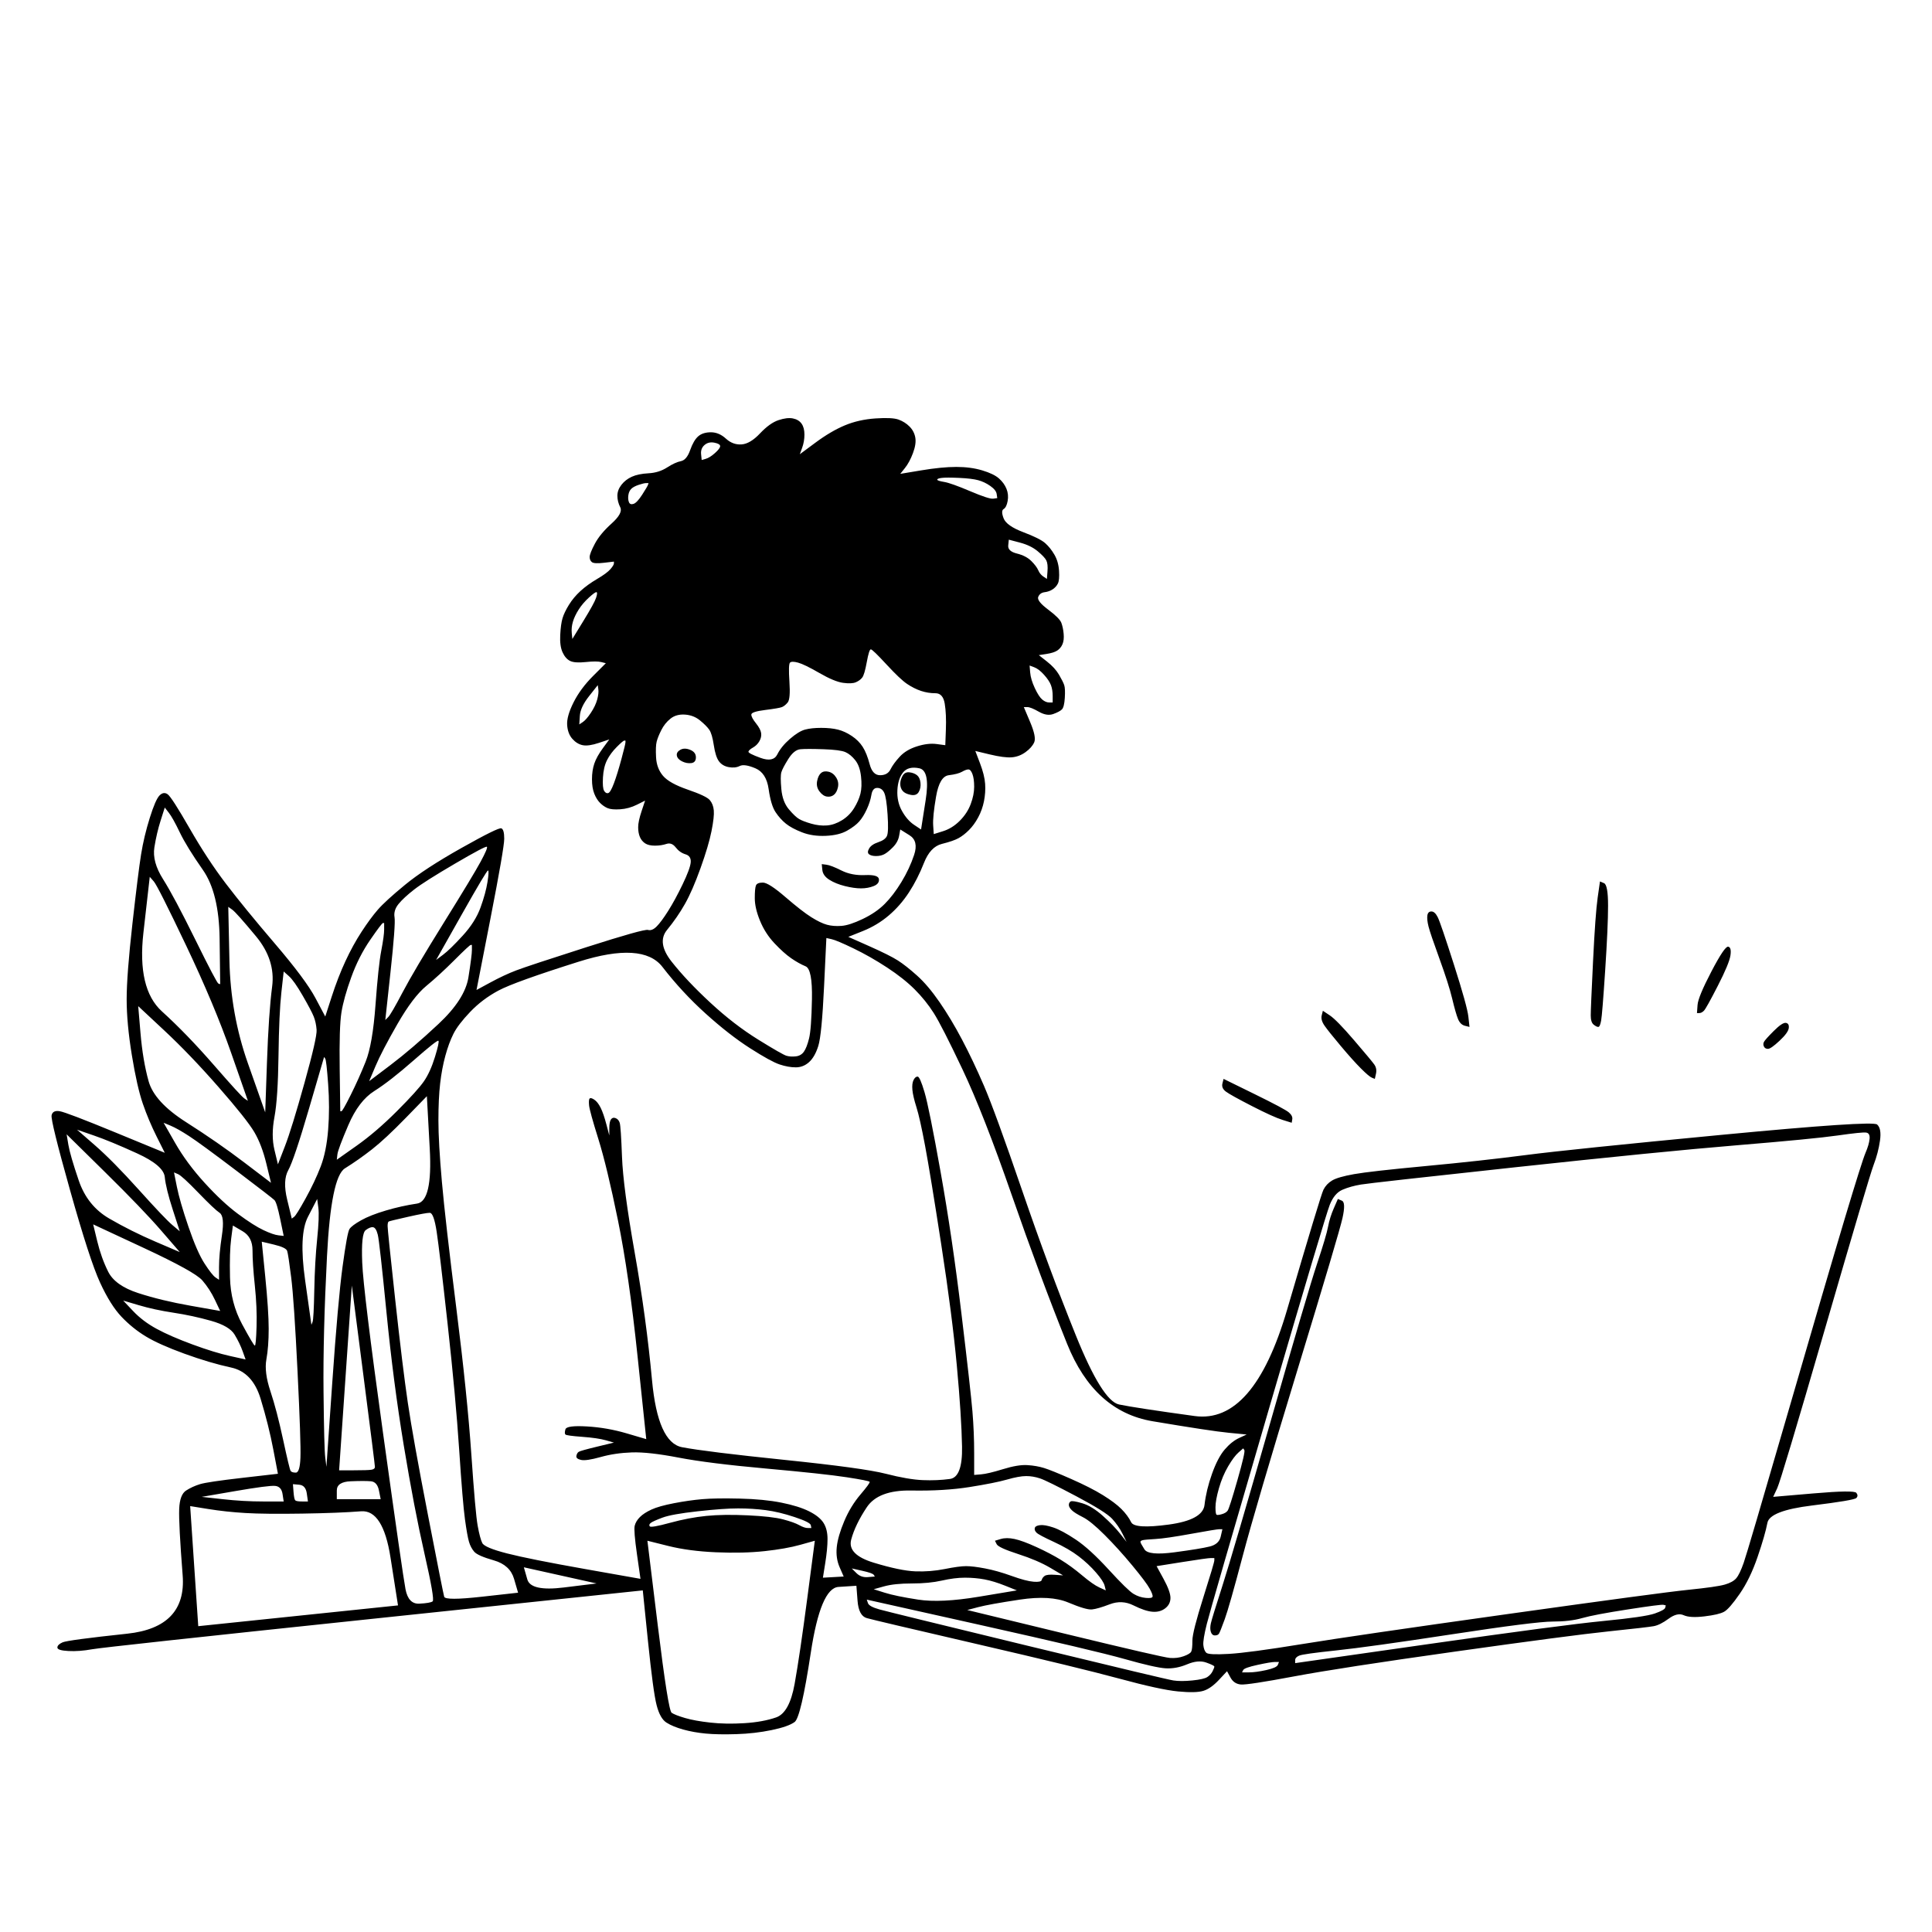 <svg width="1080" height="1080" viewBox="0 0 1080 1080" fill="none" xmlns="http://www.w3.org/2000/svg">
<rect x="0" y="0" width="1080" height="1080" fill="#808080" stroke="none"/>
<rect width="1080" height="1080" transform="translate(0 0.002)" fill="white"/>
<path d="M435.162 234.874C431.934 235.95 428.492 238.424 424.835 242.297C421.177 246.169 417.735 248.213 414.507 248.429C411.28 248.644 408.376 247.568 405.794 245.201C403.212 242.835 400.415 241.651 397.403 241.651C394.391 241.651 392.024 242.404 390.303 243.91C388.582 245.416 387.076 247.998 385.785 251.656C384.494 255.313 382.773 257.357 380.621 257.788C378.47 258.218 375.888 259.401 372.876 261.338C369.864 263.274 366.421 264.35 362.549 264.565C358.676 264.78 355.556 265.425 353.19 266.501C350.823 267.577 348.887 269.083 347.381 271.019C345.875 272.956 345.122 275 345.122 277.151C345.122 279.303 345.659 281.454 346.735 283.606C347.811 285.757 346.197 288.769 341.894 292.642C337.591 296.515 334.472 300.28 332.535 303.937C330.599 307.595 329.631 310.069 329.631 311.36C329.631 312.651 330.061 313.619 330.922 314.264C331.782 314.91 334.041 315.017 337.699 314.587C339.528 314.372 341.356 314.157 343.185 313.942C343.185 314.264 343.185 314.587 343.185 314.91C343.185 315.555 342.54 316.631 341.249 318.137C339.958 319.643 337.484 321.472 333.826 323.623C330.169 325.775 327.049 328.034 324.467 330.401C321.885 332.767 319.734 335.349 318.013 338.146C316.291 340.943 315.108 343.417 314.463 345.569C313.817 347.72 313.387 350.84 313.172 354.928C312.957 359.016 313.387 362.243 314.463 364.609C315.538 366.976 316.937 368.59 318.658 369.45C320.379 370.311 323.284 370.526 327.372 370.096C331.46 369.665 334.364 369.665 336.085 370.096C336.946 370.311 337.806 370.526 338.667 370.741C336.3 373.108 333.934 375.475 331.567 377.841C326.834 382.574 323.176 387.523 320.594 392.687C318.013 397.85 316.829 402.046 317.044 405.273C317.26 408.5 318.228 411.082 319.949 413.018C321.67 414.955 323.607 416.138 325.758 416.568C327.91 416.998 330.922 416.568 334.794 415.277C336.731 414.632 338.667 413.986 340.603 413.341C339.42 414.955 338.237 416.568 337.053 418.182C334.687 421.409 333.073 424.314 332.213 426.895C331.352 429.477 330.922 432.382 330.922 435.609C330.922 438.836 331.352 441.526 332.213 443.677C333.073 445.829 334.149 447.55 335.44 448.841C336.731 450.132 338.129 451.1 339.635 451.745C341.141 452.391 343.508 452.606 346.735 452.391C349.962 452.175 353.082 451.315 356.094 449.809C357.6 449.056 359.106 448.303 360.612 447.55C359.967 449.486 359.321 451.422 358.676 453.359C357.385 457.231 356.74 460.244 356.74 462.395C356.74 464.547 357.062 466.375 357.708 467.881C358.353 469.387 359.321 470.571 360.612 471.431C361.903 472.292 363.732 472.722 366.099 472.722C368.465 472.722 370.617 472.4 372.553 471.754C374.489 471.109 376.211 471.754 377.717 473.69C379.223 475.627 381.052 476.918 383.203 477.563C385.355 478.209 386.323 479.715 386.108 482.081C385.892 484.448 384.386 488.536 381.589 494.345C378.792 500.154 376.103 505.102 373.521 509.19C370.94 513.278 368.788 516.182 367.067 517.904C365.346 519.625 363.732 520.27 362.226 519.84C360.72 519.41 349.209 522.637 327.694 529.522C306.179 536.407 293.163 540.71 288.645 542.431C284.127 544.152 279.286 546.411 274.122 549.208C271.54 550.606 268.958 552.005 266.377 553.403C268.958 540.172 271.54 526.94 274.122 513.708C279.286 487.245 281.867 472.292 281.867 468.85C281.867 465.407 281.33 463.471 280.254 463.04C279.178 462.61 271.755 466.268 257.986 474.013C244.216 481.759 233.674 488.643 226.359 494.668C219.044 500.692 213.988 505.317 211.191 508.545C208.394 511.772 205.382 515.86 202.154 520.808C198.927 525.757 195.915 531.243 193.118 537.267C190.321 543.291 187.739 549.961 185.373 557.276C184.189 560.934 183.006 564.591 181.823 568.249C179.994 564.806 178.165 561.364 176.336 557.922C172.679 551.037 165.149 540.925 153.746 527.585C142.343 514.246 133.199 503.058 126.314 494.022C119.429 484.986 112.652 474.659 105.982 463.04C99.313 451.422 95.225 445.075 93.719 444C92.213 442.924 90.707 443.139 89.201 444.645C87.695 446.151 85.866 450.347 83.715 457.231C81.563 464.116 79.949 470.893 78.874 477.563C77.798 484.233 76.184 497.142 74.033 516.29C71.881 535.438 70.805 549.531 70.805 558.567C70.805 567.603 71.774 578.038 73.71 589.871C75.646 601.705 77.69 610.741 79.842 616.98C81.993 623.22 84.575 629.351 87.587 635.376C89.093 638.388 90.599 641.4 92.105 644.412C82.962 640.647 73.818 636.882 64.674 633.116C46.386 625.586 35.951 621.606 33.369 621.176C30.788 620.745 29.282 621.498 28.851 623.435C28.421 625.371 31.863 639.356 39.178 665.389C46.494 691.422 52.087 708.634 55.96 717.025C59.833 725.416 63.813 731.763 67.901 736.066C71.989 740.369 76.507 744.026 81.455 747.038C86.404 750.05 93.611 753.278 103.078 756.72C112.545 760.162 121.258 762.744 129.219 764.465C137.179 766.187 142.666 771.996 145.678 781.893C148.69 791.789 151.056 801.256 152.778 810.292C153.638 814.81 154.499 819.329 155.359 823.847C148.797 824.6 142.235 825.353 135.673 826.106C122.549 827.612 114.588 828.795 111.792 829.656C108.995 830.516 106.413 831.7 104.046 833.206C101.68 834.712 100.389 838.154 100.173 843.533C99.958 848.912 100.604 861.283 102.11 880.646C103.616 900.01 93.289 910.875 71.128 913.241C48.968 915.608 36.919 917.222 34.983 918.082C33.047 918.943 32.078 919.911 32.078 920.987C32.078 922.063 34.123 922.708 38.21 922.923C42.298 923.138 46.709 922.816 51.442 921.955C56.175 921.094 108.672 915.393 208.932 904.851C259.062 899.579 309.192 894.308 359.321 889.037C360.29 898.504 361.258 907.97 362.226 917.437C364.162 936.37 365.776 948.311 367.067 953.259C368.358 958.208 370.186 961.435 372.553 962.941C374.92 964.447 378.039 965.738 381.912 966.814C385.785 967.89 389.98 968.643 394.498 969.073C399.017 969.503 404.718 969.611 411.603 969.396C418.488 969.18 425.05 968.427 431.289 967.137C437.528 965.846 441.831 964.34 444.198 962.618C446.565 960.897 449.577 947.988 453.234 923.891C456.892 899.795 462.055 887.531 468.725 887.101C472.06 886.886 475.395 886.67 478.73 886.455C478.945 889.252 479.16 892.049 479.375 894.846C479.805 900.44 481.527 903.667 484.539 904.528C487.551 905.389 508.098 910.229 546.179 919.051C584.261 927.872 610.832 934.326 625.892 938.414C640.953 942.502 651.818 944.869 658.487 945.514C665.157 946.159 669.89 946.052 672.687 945.191C675.484 944.331 678.389 942.287 681.401 939.059C682.907 937.446 684.413 935.832 685.919 934.219C686.564 935.402 687.21 936.585 687.855 937.769C689.146 940.135 691.082 941.426 693.664 941.641C696.246 941.856 706.143 940.35 723.355 937.123C740.567 933.896 770.58 929.27 813.395 923.246C856.21 917.222 884.825 913.457 899.24 911.951C913.655 910.445 922.046 909.476 924.412 909.046C926.779 908.616 929.576 907.217 932.803 904.851C936.031 902.484 938.827 901.839 941.194 902.914C943.561 903.99 947.433 904.205 952.812 903.56C958.191 902.914 961.848 902.054 963.785 900.978C965.721 899.902 968.626 896.567 972.498 890.973C976.371 885.38 979.706 878.495 982.503 870.319C985.3 862.143 987.129 855.796 987.989 851.278C988.85 846.76 997.133 843.533 1012.84 841.597C1028.54 839.66 1036.83 838.262 1037.69 837.401C1038.55 836.541 1038.55 835.572 1037.69 834.497C1036.83 833.421 1028.87 833.528 1013.81 834.819C1006.28 835.465 998.747 836.11 991.216 836.756C991.969 835.142 992.722 833.528 993.476 831.915C994.982 828.688 1003.91 798.889 1020.26 742.52C1036.61 686.151 1045.65 655.707 1047.37 651.189C1049.09 646.671 1050.28 642.153 1050.92 637.635C1051.57 633.116 1051.03 630.104 1049.31 628.598C1047.59 627.092 1018.54 629.029 962.171 634.407C905.802 639.786 869.334 643.551 852.768 645.703C836.201 647.854 817.591 649.898 796.936 651.834C776.282 653.771 762.942 655.277 756.918 656.353C750.894 657.428 746.806 658.612 744.655 659.903C742.503 661.193 740.89 662.915 739.814 665.066C738.738 667.218 731.961 689.593 719.482 732.193C707.004 774.793 689.792 794.586 667.846 791.574C645.901 788.562 631.809 786.411 625.569 785.12C619.33 783.829 611.262 770.92 601.365 746.393C591.468 721.866 581.464 694.864 571.352 665.389C561.24 635.913 554.14 616.442 550.052 606.976C545.964 597.509 541.876 588.903 537.788 581.158C533.7 573.412 529.505 566.42 525.202 560.181C520.899 553.941 516.704 548.993 512.616 545.335C508.528 541.678 504.978 538.881 501.966 536.944C498.954 535.008 493.575 532.319 485.83 528.876C481.957 527.155 478.084 525.434 474.211 523.713C476.901 522.637 479.59 521.561 482.28 520.485C487.658 518.334 492.499 515.429 496.802 511.772C501.105 508.114 504.87 503.811 508.098 498.863C511.325 493.914 514.122 488.428 516.488 482.404C518.855 476.38 522.19 472.83 526.493 471.754C530.796 470.678 533.915 469.603 535.852 468.527C537.788 467.451 539.725 465.945 541.661 464.009C543.597 462.072 545.318 459.706 546.824 456.909C548.331 454.112 549.406 451.1 550.052 447.872C550.697 444.645 550.912 441.418 550.697 438.191C550.482 434.963 549.514 431.091 547.793 426.573C546.932 424.314 546.071 422.054 545.211 419.795C547.9 420.441 550.59 421.086 553.279 421.732C558.658 423.023 562.746 423.56 565.543 423.345C568.339 423.13 570.921 422.162 573.288 420.441C575.655 418.72 577.268 416.891 578.129 414.955C578.989 413.018 578.236 409.253 575.87 403.659C574.686 400.862 573.503 398.065 572.32 395.268C572.965 395.268 573.611 395.268 574.256 395.268C575.547 395.268 577.698 396.129 580.711 397.85C583.723 399.571 586.412 400.002 588.779 399.141C591.145 398.28 592.759 397.42 593.62 396.559C594.48 395.699 595.018 393.547 595.233 390.105C595.448 386.662 595.341 384.296 594.91 383.005C594.48 381.714 593.512 379.778 592.006 377.196C590.5 374.614 588.241 372.14 585.229 369.773C583.723 368.59 582.217 367.406 580.711 366.223C582.109 366.008 583.508 365.793 584.906 365.578C587.703 365.147 589.747 364.502 591.038 363.641C592.329 362.781 593.297 361.597 593.942 360.091C594.588 358.585 594.803 356.649 594.588 354.282C594.373 351.916 593.942 349.872 593.297 348.15C592.651 346.429 590.177 343.955 585.874 340.728C581.571 337.501 579.742 335.134 580.388 333.628C581.033 332.122 582.217 331.261 583.938 331.046C585.659 330.831 587.165 330.293 588.456 329.432C589.747 328.572 590.715 327.496 591.361 326.205C592.006 324.914 592.221 322.548 592.006 319.105C591.791 315.663 590.93 312.651 589.424 310.069C587.918 307.487 586.197 305.336 584.261 303.614C582.324 301.893 578.236 299.849 571.997 297.483C565.758 295.116 562.1 292.534 561.024 289.737C559.949 286.94 559.949 285.219 561.024 284.574C562.1 283.928 562.853 282.422 563.283 280.056C563.714 277.689 563.499 275.43 562.638 273.278C561.777 271.127 560.379 269.191 558.443 267.469C556.506 265.748 553.387 264.242 549.084 262.951C544.781 261.66 539.94 261.015 534.561 261.015C529.182 261.015 522.62 261.66 514.875 262.951C511.002 263.597 507.129 264.242 503.257 264.888C504.117 263.812 504.978 262.736 505.838 261.66C507.56 259.509 509.066 256.712 510.357 253.269C511.647 249.827 512.078 246.922 511.647 244.556C511.217 242.189 510.141 240.145 508.42 238.424C506.699 236.703 504.655 235.412 502.288 234.551C499.922 233.691 495.619 233.476 489.379 233.906C483.14 234.336 477.439 235.627 472.275 237.779C467.111 239.93 461.625 243.157 455.816 247.46C452.912 249.612 450.007 251.763 447.103 253.915C447.533 252.732 447.963 251.548 448.393 250.365C449.254 247.998 449.684 245.524 449.684 242.942C449.684 240.36 449.146 238.317 448.071 236.81C446.995 235.304 445.381 234.336 443.23 233.906C441.078 233.476 438.389 233.798 435.162 234.874ZM399.339 247.46C401.491 247.891 402.567 248.536 402.567 249.397C402.567 250.257 401.598 251.548 399.662 253.269C397.726 254.991 396.004 256.066 394.498 256.497C393.745 256.712 392.992 256.927 392.239 257.142C392.132 256.066 392.024 254.991 391.917 253.915C391.701 251.763 392.347 250.042 393.853 248.751C395.359 247.46 397.188 247.03 399.339 247.46ZM536.175 267.147C540.908 267.362 544.458 267.792 546.824 268.437C549.191 269.083 551.45 270.159 553.602 271.665C555.753 273.171 556.937 274.677 557.152 276.183C557.259 276.936 557.367 277.689 557.474 278.442C556.721 278.55 555.968 278.657 555.215 278.765C553.709 278.98 549.406 277.581 542.306 274.569C535.206 271.557 530.366 269.836 527.784 269.406C525.202 268.975 523.911 268.545 523.911 268.115C523.911 267.684 524.772 267.362 526.493 267.147C528.214 266.931 531.441 266.931 536.175 267.147ZM361.258 270.051C361.688 270.051 362.118 270.051 362.549 270.051C362.441 270.374 362.334 270.697 362.226 271.019C362.011 271.665 360.935 273.493 358.999 276.506C357.062 279.518 355.449 281.239 354.158 281.669C352.867 282.099 352.006 281.777 351.576 280.701C351.146 279.625 351.038 278.334 351.253 276.828C351.468 275.322 352.006 274.139 352.867 273.278C353.728 272.418 355.126 271.665 357.062 271.019C358.999 270.374 360.397 270.051 361.258 270.051ZM563.929 301.678C565.973 302.216 568.017 302.754 570.061 303.292C574.149 304.367 577.483 305.981 580.065 308.133C582.647 310.284 584.261 312.005 584.906 313.296C585.551 314.587 585.767 316.631 585.551 319.428C585.444 320.826 585.336 322.225 585.229 323.623C584.583 323.193 583.938 322.763 583.292 322.333C582.001 321.472 581.033 320.289 580.388 318.783C579.742 317.276 578.452 315.555 576.515 313.619C574.579 311.683 571.889 310.284 568.447 309.424C565.005 308.563 563.391 307.057 563.606 304.905C563.714 303.83 563.821 302.754 563.929 301.678ZM333.503 331.046C333.934 331.261 333.826 332.337 333.181 334.273C332.535 336.21 330.169 340.513 326.081 347.182C324.037 350.517 321.993 353.852 319.949 357.187C319.841 356.111 319.734 355.035 319.626 353.96C319.411 351.808 319.626 349.657 320.272 347.505C320.917 345.354 321.993 343.094 323.499 340.728C325.005 338.361 326.941 336.102 329.308 333.951C331.675 331.799 333.073 330.831 333.503 331.046ZM486.798 362.996C487.443 362.996 490.348 365.793 495.511 371.387C500.675 376.981 504.548 380.638 507.129 382.359C509.711 384.081 512.293 385.371 514.875 386.232C517.457 387.093 520.146 387.523 522.943 387.523C525.74 387.523 527.461 389.459 528.106 393.332C528.752 397.205 528.967 402.046 528.752 407.855C528.644 410.759 528.537 413.664 528.429 416.568C526.816 416.353 525.202 416.138 523.588 415.923C520.361 415.492 516.704 415.923 512.616 417.214C508.528 418.504 505.301 420.441 502.934 423.023C500.567 425.604 498.846 427.971 497.77 430.123C496.695 432.274 494.758 433.35 491.961 433.35C489.164 433.35 487.228 431.306 486.152 427.218C485.076 423.13 483.786 419.903 482.28 417.536C480.773 415.17 478.73 413.126 476.148 411.405C473.566 409.683 470.984 408.5 468.402 407.855C465.821 407.209 462.701 406.886 459.043 406.886C455.386 406.886 452.374 407.209 450.007 407.855C447.64 408.5 444.843 410.221 441.616 413.018C438.389 415.815 436.022 418.72 434.516 421.732C433.01 424.744 429.891 425.389 425.157 423.668C420.424 421.947 418.165 420.764 418.38 420.118C418.595 419.473 419.456 418.72 420.962 417.859C422.468 416.998 423.651 415.815 424.512 414.309C425.372 412.803 425.695 411.297 425.48 409.791C425.265 408.285 424.297 406.456 422.575 404.305C420.854 402.153 419.994 400.539 419.994 399.464C419.994 398.388 422.575 397.527 427.739 396.882C432.903 396.236 436.022 395.699 437.098 395.268C438.174 394.838 439.25 393.977 440.325 392.687C441.401 391.396 441.724 387.523 441.293 381.068C440.863 374.614 440.971 371.064 441.616 370.418C442.262 369.773 443.768 369.773 446.134 370.418C448.501 371.064 452.481 373 458.075 376.228C463.669 379.455 468.08 381.284 471.307 381.714C474.534 382.144 476.901 382.037 478.407 381.391C479.913 380.746 481.096 379.885 481.957 378.809C482.817 377.734 483.678 374.829 484.539 370.096C485.399 365.362 486.152 362.996 486.798 362.996ZM575.547 372.032C576.408 372.355 577.268 372.678 578.129 373C579.85 373.646 581.679 375.044 583.615 377.196C585.551 379.347 586.842 381.284 587.488 383.005C588.133 384.726 588.456 386.77 588.456 389.137C588.456 390.32 588.456 391.503 588.456 392.687C587.811 392.687 587.165 392.687 586.52 392.687C585.229 392.687 583.938 392.149 582.647 391.073C581.356 389.997 579.958 387.846 578.452 384.618C576.945 381.391 576.085 378.487 575.87 375.905C575.762 374.614 575.655 373.323 575.547 372.032ZM334.149 383.005C334.256 383.758 334.364 384.511 334.472 385.264C334.687 386.77 334.472 388.706 333.826 391.073C333.181 393.44 331.997 395.914 330.276 398.496C328.555 401.077 327.049 402.799 325.758 403.659C325.113 404.089 324.467 404.52 323.822 404.95C323.929 403.336 324.037 401.723 324.144 400.109C324.36 396.882 326.081 393.224 329.308 389.137C330.922 387.093 332.535 385.049 334.149 383.005ZM382.88 399.464C386.108 399.679 388.905 400.755 391.271 402.691C393.638 404.627 395.359 406.349 396.435 407.855C397.511 409.361 398.371 412.265 399.017 416.568C399.662 420.871 400.63 423.883 401.921 425.604C403.212 427.326 405.041 428.401 407.407 428.832C409.774 429.262 411.818 429.047 413.539 428.186C415.26 427.326 418.165 427.756 422.253 429.477C426.341 431.198 428.815 435.071 429.675 441.095C430.536 447.119 431.827 451.422 433.548 454.004C435.269 456.586 437.206 458.737 439.357 460.459C441.509 462.18 444.521 463.794 448.393 465.3C452.266 466.806 456.677 467.451 461.625 467.236C466.574 467.021 470.554 466.053 473.566 464.331C476.578 462.61 478.837 460.889 480.343 459.168C481.849 457.447 483.248 455.188 484.539 452.391C485.83 449.594 486.69 446.904 487.12 444.322C487.551 441.741 488.626 440.45 490.348 440.45C492.069 440.45 493.36 441.31 494.22 443.032C495.081 444.753 495.726 448.841 496.157 455.295C496.587 461.75 496.479 465.73 495.834 467.236C495.189 468.742 493.575 469.925 490.993 470.786C488.411 471.646 486.69 472.83 485.83 474.336C484.969 475.842 484.969 476.918 485.83 477.563C486.69 478.209 487.981 478.531 489.702 478.531C491.423 478.531 492.929 478.209 494.22 477.563C495.511 476.918 497.125 475.627 499.061 473.69C500.998 471.754 502.181 469.603 502.611 467.236C502.826 466.053 503.041 464.869 503.257 463.686C504.978 464.762 506.699 465.837 508.42 466.913C511.863 469.065 512.723 472.722 511.002 477.886C509.281 483.049 506.914 488.105 503.902 493.054C500.89 498.002 497.77 502.09 494.543 505.317C491.316 508.545 487.228 511.342 482.28 513.708C477.331 516.075 473.351 517.366 470.339 517.581C467.327 517.796 464.637 517.581 462.271 516.936C459.904 516.29 456.999 514.892 453.557 512.74C450.115 510.589 445.274 506.823 439.034 501.445C432.795 496.066 428.6 493.377 426.448 493.377C424.297 493.377 423.006 493.914 422.575 494.99C422.145 496.066 421.93 498.433 421.93 502.09C421.93 505.748 422.898 509.943 424.835 514.676C426.771 519.41 429.46 523.605 432.903 527.263C436.345 530.92 439.465 533.717 442.262 535.654C445.059 537.59 447.748 539.096 450.33 540.172C452.912 541.247 454.095 547.379 453.88 558.567C453.665 569.755 453.127 577.07 452.266 580.512C451.406 583.955 450.437 586.429 449.362 587.935C448.286 589.441 446.78 590.302 444.843 590.517C442.907 590.732 441.186 590.624 439.68 590.194C438.174 589.764 432.903 586.752 423.866 581.158C414.83 575.564 405.901 568.679 397.08 560.503C388.259 552.328 381.052 544.69 375.458 537.59C369.864 530.49 369.003 524.573 372.876 519.84C376.749 515.107 380.083 510.266 382.88 505.317C385.677 500.369 388.582 493.699 391.594 485.308C394.606 476.918 396.65 470.033 397.726 464.654C398.801 459.275 399.232 455.403 399.017 453.036C398.801 450.669 398.048 448.733 396.757 447.227C395.467 445.721 391.379 443.785 384.494 441.418C377.609 439.051 372.983 436.469 370.617 433.673C368.25 430.876 366.959 427.433 366.744 423.345C366.529 419.258 366.637 416.353 367.067 414.632C367.497 412.911 368.358 410.759 369.649 408.177C370.94 405.595 372.661 403.444 374.812 401.723C376.964 400.002 379.653 399.249 382.88 399.464ZM348.994 413.986C349.209 413.986 349.425 413.986 349.64 413.986C349.64 414.309 349.64 414.632 349.64 414.955C349.64 415.6 348.887 418.72 347.381 424.314C345.875 429.907 344.476 434.426 343.185 437.868C341.894 441.31 340.819 443.139 339.958 443.354C339.097 443.569 338.344 443.139 337.699 442.063C337.053 440.988 336.838 438.513 337.053 434.641C337.269 430.768 338.022 427.541 339.312 424.959C340.603 422.377 342.432 419.903 344.799 417.536C347.165 415.17 348.564 413.986 348.994 413.986ZM380.299 419.15C378.792 420.011 378.147 421.086 378.362 422.377C378.577 423.668 379.545 424.744 381.267 425.604C382.988 426.465 384.709 426.788 386.43 426.573C388.151 426.357 389.012 425.282 389.012 423.345C389.012 421.409 387.936 420.011 385.785 419.15C383.633 418.289 381.805 418.289 380.299 419.15ZM460.334 418.827C466.574 419.042 470.661 419.58 472.598 420.441C474.534 421.301 476.363 422.807 478.084 424.959C479.805 427.11 480.881 430.123 481.311 433.995C481.742 437.868 481.634 441.095 480.989 443.677C480.343 446.259 479.16 448.948 477.439 451.745C475.717 454.542 473.458 456.801 470.661 458.522C467.865 460.244 465.068 461.212 462.271 461.427C459.474 461.642 456.569 461.319 453.557 460.459C450.545 459.598 448.286 458.737 446.78 457.877C445.274 457.016 443.337 455.188 440.971 452.391C438.604 449.594 437.206 445.829 436.775 441.095C436.345 436.362 436.345 433.242 436.775 431.736C437.206 430.23 438.497 427.756 440.648 424.314C442.8 420.871 445.059 419.042 447.425 418.827C449.792 418.612 454.095 418.612 460.334 418.827ZM513.907 429.477C517.994 430.338 519.178 436.254 517.457 447.227C516.596 452.713 515.735 458.2 514.875 463.686C513.584 462.825 512.293 461.965 511.002 461.104C508.42 459.383 506.161 456.801 504.225 453.359C502.288 449.916 501.428 446.044 501.643 441.741C501.858 437.438 502.934 434.103 504.87 431.736C506.807 429.37 509.819 428.617 513.907 429.477ZM541.338 430.123C542.199 430.123 542.952 430.983 543.597 432.704C544.243 434.426 544.565 436.792 544.565 439.804C544.565 442.816 543.92 446.044 542.629 449.486C541.338 452.928 539.294 456.048 536.497 458.845C533.7 461.642 530.581 463.578 527.138 464.654C525.417 465.192 523.696 465.73 521.975 466.268C521.867 464.654 521.76 463.04 521.652 461.427C521.437 458.2 521.975 452.821 523.266 445.291C524.556 437.76 526.923 433.78 530.366 433.35C533.808 432.92 536.282 432.274 537.788 431.413C539.294 430.553 540.478 430.123 541.338 430.123ZM459.043 432.059C457.968 432.92 457.215 434.426 456.784 436.577C456.354 438.729 456.784 440.665 458.075 442.386C459.366 444.107 460.765 445.075 462.271 445.291C463.777 445.506 465.068 445.183 466.143 444.322C467.219 443.462 467.972 442.063 468.402 440.127C468.833 438.191 468.51 436.362 467.434 434.641C466.358 432.92 464.96 431.844 463.239 431.413C461.518 430.983 460.119 431.198 459.043 432.059ZM504.548 433.673C503.687 435.179 503.257 436.685 503.257 438.191C503.257 439.697 503.687 440.988 504.548 442.063C505.408 443.139 506.914 443.892 509.066 444.322C511.217 444.753 512.723 444.215 513.584 442.709C514.444 441.203 514.767 439.482 514.552 437.545C514.337 435.609 513.691 434.21 512.616 433.35C511.54 432.489 510.141 431.951 508.42 431.736C506.699 431.521 505.408 432.166 504.548 433.673ZM92.105 451.422C92.858 452.391 93.611 453.359 94.364 454.327C95.871 456.263 97.914 459.921 100.496 465.3C103.078 470.678 107.381 477.671 113.405 486.277C119.429 494.883 122.549 507.684 122.764 524.681C122.872 533.179 122.979 541.678 123.087 550.176C122.764 550.069 122.441 549.961 122.119 549.853C121.473 549.638 117.17 541.463 109.21 525.326C101.249 509.19 95.225 497.895 91.137 491.44C87.049 484.986 85.436 479.069 86.296 473.69C87.157 468.312 88.34 463.256 89.846 458.522C90.599 456.156 91.352 453.789 92.105 451.422ZM272.186 473.368C272.616 473.798 271.433 476.595 268.636 481.759C265.839 486.922 258.954 498.325 247.981 515.967C237.009 533.61 229.371 546.519 225.068 554.694C220.765 562.87 218.076 567.496 217 568.571C216.462 569.109 215.924 569.647 215.386 570.185C216.354 561.256 217.323 552.328 218.291 543.399C220.227 525.542 220.98 515.322 220.55 512.74C220.119 510.158 220.873 507.684 222.809 505.317C224.745 502.951 227.65 500.261 231.522 497.249C235.395 494.237 243.033 489.396 254.436 482.727C265.839 476.057 271.755 472.937 272.186 473.368ZM459.689 486.277C459.904 488.428 461.195 490.257 463.562 491.763C465.928 493.269 468.833 494.452 472.275 495.313C475.717 496.174 478.73 496.604 481.311 496.604C483.893 496.604 486.26 496.174 488.411 495.313C490.563 494.452 491.531 493.161 491.316 491.44C491.101 489.719 488.519 488.966 483.57 489.181C478.622 489.396 474.211 488.536 470.339 486.599C466.466 484.663 463.669 483.587 461.948 483.372C461.087 483.265 460.227 483.157 459.366 483.049C459.474 484.125 459.581 485.201 459.689 486.277ZM272.831 486.599C273.261 486.815 273.154 488.966 272.508 493.054C271.863 497.142 270.572 501.875 268.636 507.254C266.699 512.633 263.365 517.904 258.631 523.067C253.898 528.231 250.24 531.781 247.659 533.717C246.368 534.685 245.077 535.654 243.786 536.622C248.519 528.231 253.253 519.84 257.986 511.449C267.452 494.668 272.401 486.384 272.831 486.599ZM83.715 490.149C84.468 491.01 85.221 491.871 85.974 492.731C87.48 494.452 93.504 506.393 104.046 528.554C114.588 550.714 122.979 570.723 129.219 588.58C132.338 597.509 135.458 606.438 138.578 615.367C137.932 614.936 137.287 614.506 136.641 614.076C135.35 613.215 129.649 606.976 119.537 595.358C109.425 583.74 99.743 573.735 90.492 565.344C81.24 556.953 77.798 542.323 80.165 521.454C81.348 511.019 82.531 500.584 83.715 490.149ZM893.108 501.767C892.248 507.792 891.387 519.625 890.526 537.267C889.666 554.909 889.235 565.022 889.235 567.603C889.235 570.185 889.773 571.906 890.849 572.767C891.925 573.628 892.785 574.058 893.431 574.058C894.076 574.058 894.614 572.874 895.044 570.508C895.475 568.141 896.228 558.782 897.304 542.431C898.379 526.079 898.917 514.031 898.917 506.286C898.917 498.54 898.164 494.345 896.658 493.699C895.905 493.377 895.152 493.054 894.399 492.731C893.969 495.743 893.538 498.755 893.108 501.767ZM127.605 506.931C128.358 507.469 129.111 508.007 129.864 508.545C131.37 509.62 135.781 514.569 143.096 523.39C150.411 532.211 153.423 541.57 152.132 551.467C150.841 561.364 149.873 575.564 149.228 594.067C148.905 603.318 148.582 612.57 148.259 621.821C145.032 612.677 141.805 603.533 138.578 594.389C132.123 576.102 128.681 556.953 128.251 536.944C128.035 526.94 127.82 516.936 127.605 506.931ZM797.904 511.772C797.689 513.278 797.904 515.322 798.55 517.904C799.195 520.485 801.239 526.51 804.682 535.976C808.124 545.443 810.491 552.866 811.781 558.244C813.072 563.623 814.148 567.388 815.009 569.54C815.869 571.691 817.16 572.982 818.881 573.412C819.742 573.628 820.603 573.843 821.463 574.058C821.248 572.121 821.033 570.185 820.818 568.249C820.387 564.376 817.698 554.694 812.75 539.204C807.801 523.713 804.789 514.892 803.713 512.74C802.638 510.589 801.454 509.513 800.163 509.513C798.873 509.513 798.119 510.266 797.904 511.772ZM214.095 515.967C214.31 515.967 214.526 515.967 214.741 515.967C214.741 517.151 214.741 518.334 214.741 519.517C214.741 521.884 214.203 525.864 213.127 531.458C212.051 537.052 210.976 547.164 209.9 561.794C208.824 576.424 206.995 586.967 204.414 593.421C201.832 599.876 199.035 606.115 196.023 612.139C193.011 618.164 191.289 621.176 190.859 621.176C190.644 621.176 190.429 621.176 190.214 621.176C190.106 613.323 189.999 605.47 189.891 597.617C189.676 581.911 189.999 571.368 190.859 565.99C191.72 560.611 193.548 554.049 196.345 546.303C199.142 538.558 202.692 531.566 206.995 525.326C211.298 519.087 213.665 515.967 214.095 515.967ZM461.948 524.358C462.916 524.573 463.884 524.788 464.852 525.004C466.789 525.434 470.877 527.155 477.116 530.167C483.355 533.179 489.595 536.729 495.834 540.817C502.073 544.905 507.237 548.993 511.325 553.081C515.413 557.169 518.963 561.579 521.975 566.312C524.987 571.046 530.366 581.588 538.111 597.939C545.856 614.291 555 637.635 565.543 667.971C576.085 698.307 586.412 726.061 596.524 751.234C606.636 776.406 622.557 790.821 644.287 794.479C666.017 798.136 680.217 800.288 686.887 800.933C690.222 801.256 693.557 801.579 696.891 801.901C695.493 802.547 694.095 803.192 692.696 803.838C689.899 805.129 687.21 807.28 684.628 810.292C682.046 813.304 679.68 817.823 677.528 823.847C675.377 829.871 673.978 835.68 673.333 841.274C672.687 846.868 666.017 850.525 653.324 852.247C640.63 853.968 633.637 853.537 632.347 850.956C631.056 848.374 629.227 845.9 626.86 843.533C624.494 841.166 621.051 838.585 616.533 835.788C612.015 832.991 606.098 829.979 598.783 826.751C591.468 823.524 586.412 821.48 583.615 820.619C580.818 819.759 577.698 819.221 574.256 819.006C570.814 818.791 566.296 819.544 560.702 821.265C555.108 822.986 551.02 823.954 548.438 824.169C547.147 824.277 545.856 824.385 544.565 824.492C544.565 820.512 544.565 816.532 544.565 812.551C544.565 804.591 544.243 796.738 543.597 788.992C542.952 781.247 540.908 763.067 537.465 734.452C534.023 705.837 530.15 679.481 525.847 655.384C521.544 631.288 518.532 616.335 516.811 610.526C515.09 604.717 513.799 601.812 512.938 601.812C512.078 601.812 511.325 602.458 510.679 603.748C510.034 605.039 509.819 606.868 510.034 609.235C510.249 611.601 511.002 614.829 512.293 618.917C513.584 623.004 515.197 630.212 517.134 640.539C519.07 650.866 522.082 669.262 526.17 695.725C530.258 722.188 533.162 744.779 534.884 763.497C536.605 782.215 537.573 797.276 537.788 808.679C538.003 820.082 535.744 826.106 531.011 826.751C526.278 827.397 521.222 827.612 515.843 827.397C510.464 827.182 503.579 825.998 495.189 823.847C486.798 821.695 467.972 819.113 438.712 816.101C409.451 813.089 390.303 810.723 381.267 809.001C372.23 807.28 366.637 794.802 364.485 771.565C362.334 748.329 359.106 724.555 354.803 700.243C350.5 675.931 348.134 658.074 347.703 646.671C347.273 635.268 346.843 628.921 346.412 627.63C345.982 626.339 345.229 625.479 344.153 625.048C343.078 624.618 342.217 624.833 341.572 625.694C340.926 626.554 340.603 628.276 340.603 630.857C340.603 632.148 340.603 633.439 340.603 634.73C340.066 632.686 339.528 630.642 338.99 628.598C337.914 624.51 336.838 621.391 335.763 619.239C334.687 617.088 333.503 615.582 332.213 614.721C330.922 613.861 330.061 613.645 329.631 614.076C329.2 614.506 329.093 615.797 329.308 617.948C329.523 620.1 331.244 626.339 334.472 636.666C337.699 646.994 341.356 662.162 345.444 682.171C349.532 702.18 353.19 727.567 356.417 758.334C358.031 773.717 359.644 789.1 361.258 804.483C357.6 803.408 353.943 802.332 350.285 801.256C342.97 799.105 335.547 797.814 328.017 797.383C320.487 796.953 316.507 797.491 316.076 798.997C315.646 800.503 315.646 801.471 316.076 801.901C316.507 802.332 319.626 802.762 325.435 803.192C331.244 803.623 335.655 804.268 338.667 805.129C340.173 805.559 341.679 805.989 343.185 806.42C340.066 807.173 336.946 807.926 333.826 808.679C327.587 810.185 324.144 811.153 323.499 811.583C322.854 812.014 322.423 812.767 322.208 813.842C321.993 814.918 322.854 815.671 324.79 816.101C326.726 816.532 330.384 815.994 335.763 814.488C341.141 812.982 346.95 812.121 353.19 811.906C359.429 811.691 368.143 812.659 379.33 814.81C390.518 816.962 406.87 819.006 428.385 820.942C449.899 822.879 464.852 824.492 473.243 825.783C481.634 827.074 485.937 827.935 486.152 828.365C486.367 828.795 484.646 831.162 480.989 835.465C477.331 839.768 474.319 844.716 471.952 850.31C469.586 855.904 468.187 860.745 467.757 864.833C467.327 868.921 467.865 872.686 469.371 876.128C470.124 877.849 470.877 879.571 471.63 881.292C469.693 881.399 467.757 881.507 465.821 881.614C463.884 881.722 461.948 881.83 460.012 881.937C460.442 879.248 460.872 876.558 461.302 873.869C462.163 868.49 462.593 863.972 462.593 860.315C462.593 856.657 461.84 853.645 460.334 851.278C458.828 848.912 456.139 846.76 452.266 844.824C448.393 842.888 443.23 841.274 436.775 839.983C430.321 838.692 422.575 837.939 413.539 837.724C404.503 837.509 397.511 837.616 392.562 838.047C387.614 838.477 382.342 839.23 376.749 840.306C371.155 841.381 366.959 842.565 364.162 843.856C361.365 845.147 359.214 846.545 357.708 848.051C356.202 849.557 355.234 851.171 354.803 852.892C354.373 854.613 354.803 859.992 356.094 869.028C356.74 873.546 357.385 878.065 358.031 882.583C347.703 880.754 337.376 878.925 327.049 877.096C306.395 873.439 291.872 870.534 283.481 868.383C275.09 866.231 270.465 864.295 269.604 862.574C268.743 860.853 267.883 857.625 267.022 852.892C266.162 848.159 264.978 834.819 263.472 812.874C261.966 790.929 259.169 763.712 255.081 731.225C250.993 698.737 248.304 675.178 247.013 660.548C245.722 645.918 245.077 634.515 245.077 626.339C245.077 618.164 245.4 611.279 246.045 605.685C246.69 600.091 247.659 594.927 248.95 590.194C250.24 585.461 251.747 581.373 253.468 577.93C255.189 574.488 258.309 570.4 262.827 565.667C267.345 560.934 272.616 556.953 278.64 553.726C284.664 550.499 299.617 545.12 323.499 537.59C347.381 530.06 362.979 531.028 370.294 540.494C377.609 549.961 385.677 558.675 394.498 566.635C403.32 574.596 411.603 581.05 419.348 585.999C427.094 590.947 432.58 593.959 435.807 595.035C439.034 596.111 442.047 596.649 444.843 596.649C447.64 596.649 450.115 595.68 452.266 593.744C454.418 591.808 456.139 588.796 457.43 584.708C458.721 580.62 459.796 569.54 460.657 551.467C461.087 542.431 461.518 533.394 461.948 524.358ZM263.149 528.231C263.365 528.231 263.58 528.231 263.795 528.231C263.795 529.199 263.795 530.167 263.795 531.135C263.795 533.072 263.149 538.128 261.859 546.303C260.568 554.479 254.974 563.193 245.077 572.444C235.18 581.696 226.251 589.333 218.291 595.358C214.31 598.37 210.33 601.382 206.35 604.394C207.533 601.597 208.717 598.8 209.9 596.003C212.267 590.409 216.354 582.556 222.163 572.444C227.972 562.332 233.351 555.232 238.3 551.144C243.248 547.056 248.519 542.216 254.113 536.622C259.707 531.028 262.719 528.231 263.149 528.231ZM956.685 543.076C951.736 552.543 949.155 558.782 948.94 561.794C948.832 563.3 948.724 564.806 948.617 566.312C949.047 566.312 949.477 566.312 949.908 566.312C950.768 566.312 951.629 565.882 952.489 565.022C953.35 564.161 955.932 559.535 960.235 551.144C964.538 542.754 966.905 537.052 967.335 534.04C967.765 531.028 967.335 529.414 966.044 529.199C964.753 528.984 961.633 533.61 956.685 543.076ZM158.587 543.076C159.555 543.937 160.523 544.797 161.491 545.658C163.428 547.379 166.009 551.037 169.237 556.631C172.464 562.225 174.508 566.097 175.368 568.249C176.229 570.4 176.767 572.874 176.982 575.671C177.197 578.468 174.938 588.365 170.205 605.362C165.471 622.359 161.814 634.192 159.232 640.862C157.941 644.197 156.65 647.531 155.359 650.866C154.714 648.177 154.068 645.488 153.423 642.798C152.132 637.419 152.132 631.288 153.423 624.403C154.714 617.518 155.467 606.115 155.682 590.194C155.897 574.273 156.435 562.44 157.296 554.694C157.726 550.822 158.156 546.949 158.587 543.076ZM77.26 562.44C82.101 566.958 86.942 571.476 91.783 575.994C101.464 585.03 111.576 595.573 122.119 607.621C132.661 619.67 139.331 628.06 142.128 632.794C144.925 637.527 147.184 643.444 148.905 650.544C149.765 654.094 150.626 657.644 151.487 661.193C146.538 657.428 141.59 653.663 136.641 649.898C126.744 642.368 115.879 634.838 104.046 627.307C92.213 619.777 85.221 612.139 83.069 604.394C80.918 596.649 79.412 587.72 78.551 577.608C78.121 572.552 77.69 567.496 77.26 562.44ZM738.846 567.603C738.415 569.325 738.953 571.261 740.459 573.412C741.965 575.564 744.977 579.329 749.496 584.708C754.014 590.086 757.779 594.282 760.791 597.294C763.803 600.306 765.847 602.027 766.923 602.458C767.461 602.673 767.999 602.888 768.536 603.103C768.752 602.135 768.967 601.167 769.182 600.199C769.612 598.262 769.289 596.541 768.214 595.035C767.138 593.529 763.373 589.011 756.918 581.48C750.464 573.95 745.946 569.325 743.364 567.603C742.073 566.743 740.782 565.882 739.491 565.022C739.276 565.882 739.061 566.743 738.846 567.603ZM991.539 576.317C988.312 579.544 986.483 581.588 986.053 582.449C985.623 583.309 985.623 584.17 986.053 585.03C986.483 585.891 987.236 586.321 988.312 586.321C989.388 586.321 991.539 584.815 994.766 581.803C997.994 578.791 999.715 576.424 999.93 574.703C1000.15 572.982 999.607 572.014 998.316 571.799C997.025 571.584 994.766 573.09 991.539 576.317ZM245.077 581.803C245.507 582.233 244.862 585.246 243.141 590.839C241.419 596.433 239.375 600.952 237.009 604.394C234.642 607.836 229.586 613.43 221.841 621.176C214.095 628.921 206.565 635.376 199.25 640.539C195.592 643.121 191.935 645.703 188.277 648.284C188.385 647.316 188.492 646.348 188.6 645.38C188.815 643.444 190.859 637.957 194.732 628.921C198.604 619.885 203.445 613.538 209.254 609.88C215.063 606.223 222.379 600.521 231.2 592.776C240.021 585.03 244.647 581.373 245.077 581.803ZM181.177 590.839C181.393 591.162 181.608 591.485 181.823 591.808C182.253 592.453 182.791 597.186 183.436 606.008C184.082 614.829 184.082 623.327 183.436 631.503C182.791 639.678 181.393 646.563 179.241 652.157C177.09 657.751 174.293 663.668 170.85 669.907C167.408 676.146 165.256 679.589 164.396 680.234C163.965 680.557 163.535 680.88 163.105 681.202C162.244 677.652 161.384 674.102 160.523 670.552C158.802 663.453 159.017 657.966 161.168 654.094C163.32 650.221 167.193 638.71 172.787 619.562C175.583 609.988 178.38 600.414 181.177 590.839ZM683.337 605.685C682.907 607.406 683.552 608.912 685.273 610.203C686.995 611.494 691.835 614.183 699.796 618.271C707.757 622.359 713.458 624.941 716.9 626.016C718.622 626.554 720.343 627.092 722.064 627.63C722.172 626.985 722.279 626.339 722.387 625.694C722.602 624.403 721.956 623.112 720.45 621.821C718.944 620.53 712.49 617.088 701.087 611.494C695.385 608.697 689.684 605.9 683.982 603.103C683.767 603.964 683.552 604.824 683.337 605.685ZM238.622 612.785C239.16 622.574 239.698 632.363 240.236 642.153C241.312 661.731 238.945 671.951 233.136 672.812C227.327 673.672 221.518 674.963 215.709 676.684C209.9 678.405 205.274 680.234 201.832 682.171C198.389 684.107 196.238 685.721 195.377 687.011C194.517 688.302 193.226 695.295 191.505 707.989C189.783 720.682 187.847 742.52 185.696 773.502C184.62 788.992 183.544 804.483 182.468 819.974C182.253 818.253 182.038 816.532 181.823 814.81C181.393 811.368 181.07 799.105 180.855 778.02C180.639 756.935 181.285 731.655 182.791 702.18C184.297 672.704 187.632 656.353 192.795 653.125C197.959 649.898 203.015 646.348 207.964 642.475C212.912 638.603 219.259 632.686 227.004 624.726C230.877 620.745 234.75 616.765 238.622 612.785ZM91.46 627.63C92.751 628.168 94.042 628.706 95.333 629.244C97.914 630.319 101.357 632.256 105.66 635.053C109.963 637.85 118.784 644.304 132.123 654.416C145.462 664.528 152.562 670.015 153.423 670.875C154.284 671.736 155.359 675.286 156.65 681.525C157.296 684.645 157.941 687.764 158.587 690.884C157.618 690.777 156.65 690.669 155.682 690.561C153.746 690.346 150.949 689.378 147.291 687.657C143.634 685.936 138.9 682.924 133.091 678.621C127.282 674.318 121.043 668.509 114.373 661.193C107.704 653.878 102.217 646.456 97.914 638.925C95.763 635.16 93.611 631.395 91.46 627.63ZM43.051 631.503C46.171 632.579 49.291 633.654 52.41 634.73C58.65 636.882 66.718 640.216 76.615 644.735C86.511 649.253 91.675 653.663 92.105 657.966C92.536 662.269 94.042 668.401 96.624 676.362C97.914 680.342 99.205 684.322 100.496 688.302C99.098 687.119 97.699 685.936 96.301 684.752C93.504 682.386 87.264 675.824 77.583 665.066C67.901 654.309 59.725 646.025 53.056 640.216C49.721 637.312 46.386 634.407 43.051 631.503ZM1043.18 633.116C1044.68 633.332 1045.33 634.515 1045.11 636.666C1044.9 638.818 1044.14 641.4 1042.85 644.412C1041.56 647.424 1037.69 659.687 1031.23 681.202C1024.78 702.717 1014.13 739.078 999.285 790.283C984.439 841.489 976.264 869.243 974.757 873.546C973.251 877.849 971.853 880.754 970.562 882.26C969.271 883.766 967.12 884.949 964.108 885.81C961.095 886.67 954.318 887.639 943.776 888.714C933.234 889.79 899.563 894.308 842.763 902.269C785.964 910.229 747.667 915.823 727.873 919.051C708.079 922.278 694.417 924.107 686.887 924.537C679.357 924.967 675.161 924.752 674.301 923.891C673.44 923.031 672.902 921.632 672.687 919.696C672.472 917.76 673.117 913.779 674.623 907.755C676.13 901.731 687.532 862.251 708.832 789.315C730.132 716.379 741.643 677.76 743.364 673.457C745.085 669.154 747.452 666.357 750.464 665.066C753.476 663.775 756.918 662.807 760.791 662.162C764.664 661.516 793.494 658.289 847.281 652.48C901.069 646.671 942.27 642.583 970.885 640.216C999.5 637.85 1018.33 636.021 1027.36 634.73C1036.4 633.439 1041.67 632.901 1043.18 633.116ZM37.242 634.085C44.342 641.077 51.442 648.069 58.542 655.062C72.742 669.046 83.284 680.019 90.169 687.98C93.611 691.96 97.054 695.94 100.496 699.92C95.978 697.984 91.46 696.048 86.942 694.111C77.905 690.239 69.299 685.936 61.124 681.202C52.948 676.469 47.247 669.369 44.019 659.903C40.792 650.436 38.856 643.766 38.21 639.894C37.888 637.957 37.565 636.021 37.242 634.085ZM97.269 655.384C98.022 655.707 98.775 656.03 99.528 656.353C101.034 656.998 104.799 660.44 110.823 666.68C116.848 672.919 120.828 676.684 122.764 677.975C124.701 679.266 125.131 683.461 124.055 690.561C122.979 697.661 122.441 703.578 122.441 708.311C122.441 710.678 122.441 713.045 122.441 715.411C121.796 714.981 121.151 714.551 120.505 714.12C119.214 713.26 117.17 710.678 114.373 706.375C111.576 702.072 108.564 695.187 105.337 685.721C102.11 676.254 99.958 668.831 98.883 663.453C98.345 660.763 97.807 658.074 97.269 655.384ZM177.305 670.23C177.52 671.843 177.735 673.457 177.95 675.071C178.38 678.298 178.165 684.107 177.305 692.498C176.444 700.889 175.906 710.463 175.691 721.22C175.476 731.978 175.153 737.894 174.723 738.97C174.508 739.508 174.293 740.046 174.077 740.584C172.894 732.193 171.711 723.802 170.527 715.411C168.161 698.63 168.699 686.904 172.141 680.234C173.862 676.899 175.583 673.565 177.305 670.23ZM745.623 675.393C744.117 678.836 743.041 682.278 742.396 685.721C741.75 689.163 739.706 696.048 736.264 706.375C732.822 716.702 724.108 746.285 710.123 795.124C696.138 843.963 687.21 874.407 683.337 886.455C679.464 898.504 677.313 905.496 676.883 907.432C676.452 909.369 676.452 910.982 676.883 912.273C677.313 913.564 678.066 914.21 679.142 914.21C680.217 914.21 680.97 913.887 681.401 913.241C681.831 912.596 682.907 909.907 684.628 905.173C686.349 900.44 689.684 888.714 694.632 869.996C699.581 851.278 709.8 816.532 725.291 765.756C740.782 714.981 749.173 686.689 750.464 680.88C751.755 675.071 751.647 671.843 750.141 671.198C749.388 670.875 748.635 670.552 747.882 670.23C747.129 671.951 746.376 673.672 745.623 675.393ZM240.236 677.975C241.742 677.975 243.033 681.525 244.109 688.625C245.184 695.725 247.228 712.937 250.24 740.261C253.253 767.585 255.404 791.036 256.695 810.615C257.986 830.194 259.062 843.103 259.922 849.342C260.783 855.581 261.536 859.777 262.181 861.928C262.827 864.08 263.795 865.909 265.086 867.415C266.377 868.921 270.034 870.534 276.058 872.255C282.083 873.977 285.848 877.419 287.354 882.583C288.107 885.164 288.86 887.746 289.613 890.328C282.836 891.081 276.058 891.834 269.281 892.587C255.727 894.093 248.734 894.093 248.304 892.587C247.874 891.081 244.862 875.913 239.268 847.083C233.674 818.253 229.909 797.276 227.972 784.152C226.036 771.027 223.669 751.664 220.873 726.061C218.076 700.458 216.677 686.904 216.677 685.398C216.677 683.892 216.892 683.031 217.323 682.816C217.753 682.601 221.303 681.74 227.972 680.234C234.642 678.728 238.73 677.975 240.236 677.975ZM52.087 684.43C61.554 688.84 71.021 693.251 80.487 697.661C99.42 706.483 110.285 712.507 113.082 715.734C115.879 718.961 118.246 722.619 120.182 726.707C121.151 728.751 122.119 730.794 123.087 732.838C117.601 731.87 112.114 730.902 106.628 729.934C95.655 727.997 85.866 725.631 77.26 722.834C68.654 720.037 63.06 716.057 60.478 710.893C57.897 705.729 55.853 700.028 54.346 693.789C53.593 690.669 52.84 687.549 52.087 684.43ZM130.187 685.075C132.016 686.151 133.844 687.227 135.673 688.302C139.331 690.454 141.159 694.004 141.159 698.952C141.159 703.901 141.59 710.463 142.45 718.638C143.311 726.814 143.634 734.452 143.419 741.552C143.203 748.652 142.881 752.202 142.45 752.202C142.02 752.202 139.653 748.222 135.35 740.261C131.047 732.3 128.788 723.587 128.573 714.12C128.358 704.654 128.573 697.446 129.219 692.498C129.541 690.024 129.864 687.549 130.187 685.075ZM208.609 686.043C209.685 686.258 210.545 687.657 211.191 690.239C211.836 692.821 213.45 707.236 216.032 733.484C218.613 759.732 221.841 784.582 225.713 808.033C229.586 831.485 233.459 851.709 237.331 868.705C241.204 885.702 242.71 894.523 241.85 895.169C240.989 895.814 238.515 896.245 234.427 896.46C230.339 896.675 227.757 893.986 226.682 888.392C225.606 882.798 221.41 853.645 214.095 800.933C206.78 748.222 202.907 716.487 202.477 705.729C202.047 694.972 202.692 688.948 204.414 687.657C206.135 686.366 207.533 685.828 208.609 686.043ZM146.323 694.111C148.582 694.649 150.841 695.187 153.1 695.725C157.618 696.801 160.093 697.984 160.523 699.275C160.953 700.566 161.706 705.514 162.782 714.12C163.858 722.726 165.041 740.261 166.332 766.724C167.623 793.188 168.161 809.217 167.946 814.81C167.73 820.404 166.87 823.201 165.364 823.201C163.858 823.201 162.89 822.879 162.459 822.233C162.029 821.588 160.631 815.779 158.264 804.806C155.897 793.833 153.531 784.797 151.164 777.697C148.797 770.597 148.044 764.681 148.905 759.947C149.765 755.214 150.196 749.512 150.196 742.843C150.196 736.173 149.55 726.384 148.259 713.475C147.614 707.02 146.969 700.566 146.323 694.111ZM196.668 718.638C198.82 735.313 200.971 751.987 203.123 768.661C207.426 802.009 209.577 819.113 209.577 819.974C209.577 820.835 208.932 821.373 207.641 821.588C206.35 821.803 203.015 821.91 197.636 821.91C194.947 821.91 192.258 821.91 189.568 821.91C190.752 804.698 191.935 787.486 193.118 770.274C194.302 753.062 195.485 735.85 196.668 718.638ZM68.869 727.029C71.774 727.89 74.678 728.751 77.583 729.611C83.392 731.332 89.846 732.731 96.946 733.807C104.046 734.882 111.039 736.388 117.923 738.325C124.808 740.261 129.219 742.843 131.155 746.07C133.091 749.297 134.597 752.417 135.673 755.429C136.211 756.935 136.749 758.441 137.287 759.947C134.382 759.302 131.478 758.656 128.573 758.011C122.764 756.72 115.772 754.569 107.596 751.556C99.42 748.544 92.751 745.64 87.587 742.843C82.424 740.046 78.013 736.711 74.356 732.838C72.527 730.902 70.698 728.966 68.869 727.029ZM694.955 809.647C695.17 809.97 695.385 810.292 695.601 810.615C696.031 811.26 694.74 816.854 691.728 827.397C688.716 837.939 686.887 843.641 686.242 844.501C685.596 845.362 684.52 846.007 683.014 846.437C681.508 846.868 680.54 846.975 680.11 846.76C679.68 846.545 679.464 845.147 679.464 842.565C679.464 839.983 680.11 836.433 681.401 831.915C682.692 827.397 684.413 823.309 686.564 819.651C688.716 815.994 690.652 813.412 692.373 811.906C693.234 811.153 694.095 810.4 694.955 809.647ZM573.611 825.138C576.192 825.138 578.774 825.568 581.356 826.429C583.938 827.289 590.715 830.624 601.688 836.433C612.66 842.242 619.33 846.437 621.697 849.019C624.063 851.601 626 854.398 627.506 857.41C628.259 858.916 629.012 860.422 629.765 861.928C628.581 860.422 627.398 858.916 626.215 857.41C623.848 854.398 620.621 851.063 616.533 847.406C612.445 843.748 608.572 841.381 604.915 840.306C601.257 839.23 599.106 838.907 598.46 839.338C597.815 839.768 597.492 840.413 597.492 841.274C597.492 842.134 598.03 843.103 599.106 844.178C600.182 845.254 602.226 846.545 605.238 848.051C608.25 849.557 612.338 852.892 617.501 858.056C622.665 863.219 627.828 868.921 632.992 875.16C638.156 881.399 641.383 885.702 642.674 888.069C643.965 890.436 644.503 891.942 644.287 892.587C644.072 893.233 642.781 893.448 640.415 893.233C638.048 893.017 635.789 892.264 633.637 890.973C631.486 889.683 626.86 885.164 619.76 877.419C612.66 869.674 606.529 864.08 601.365 860.637C596.201 857.195 592.006 854.936 588.779 853.86C585.551 852.784 583.077 852.354 581.356 852.569C579.635 852.784 578.667 853.322 578.452 854.183C578.236 855.043 578.559 855.904 579.42 856.765C580.28 857.625 583.508 859.346 589.101 861.928C594.695 864.51 599.321 867.199 602.979 869.996C606.636 872.793 609.863 875.805 612.66 879.033C615.457 882.26 617.071 884.734 617.501 886.455C617.716 887.316 617.932 888.177 618.147 889.037C616.963 888.499 615.78 887.961 614.597 887.424C612.23 886.348 609.003 884.089 604.915 880.646C600.827 877.204 596.847 874.299 592.974 871.933C589.101 869.566 584.583 867.199 579.42 864.833C574.256 862.466 570.168 860.96 567.156 860.315C564.144 859.669 561.562 859.669 559.411 860.315C558.335 860.637 557.259 860.96 556.184 861.283C556.506 861.928 556.829 862.574 557.152 863.219C557.797 864.51 561.777 866.339 569.092 868.705C576.408 871.072 582.432 873.654 587.165 876.451C589.532 877.849 591.898 879.248 594.265 880.646C592.759 880.539 591.253 880.431 589.747 880.324C586.735 880.108 584.798 880.324 583.938 880.969C583.077 881.614 582.539 882.367 582.324 883.228C582.109 884.089 580.603 884.411 577.806 884.196C575.009 883.981 570.921 882.905 565.543 880.969C560.164 879.033 555.215 877.634 550.697 876.774C546.179 875.913 542.629 875.483 540.047 875.483C537.465 875.483 533.485 876.021 528.106 877.096C522.728 878.172 517.241 878.602 511.647 878.387C506.054 878.172 498.308 876.558 488.411 873.546C478.514 870.534 474.319 866.231 475.825 860.637C477.331 855.043 480.236 849.019 484.539 842.565C488.842 836.11 497.125 832.991 509.388 833.206C521.652 833.421 532.517 832.775 541.984 831.269C551.45 829.763 558.443 828.365 562.961 827.074C567.479 825.783 571.029 825.138 573.611 825.138ZM207.318 828.042C209.685 828.257 211.191 829.979 211.836 833.206C212.159 834.819 212.482 836.433 212.804 838.047C208.717 838.047 204.629 838.047 200.541 838.047C196.453 838.047 192.365 838.047 188.277 838.047C188.277 836.433 188.277 834.819 188.277 833.206C188.277 829.979 190.859 828.257 196.023 828.042C201.186 827.827 204.951 827.827 207.318 828.042ZM163.75 829.656C164.934 829.763 166.117 829.871 167.3 829.979C169.667 830.194 171.065 831.807 171.496 834.819C171.711 836.325 171.926 837.831 172.141 839.338C171.065 839.338 169.99 839.338 168.914 839.338C166.762 839.338 165.471 839.122 165.041 838.692C164.611 838.262 164.288 836.648 164.073 833.851C163.965 832.453 163.858 831.054 163.75 829.656ZM153.746 830.624C156.112 830.839 157.511 832.345 157.941 835.142C158.156 836.541 158.371 837.939 158.587 839.338C154.822 839.338 151.056 839.338 147.291 839.338C139.761 839.338 132.123 838.907 124.378 838.047C120.505 837.616 116.632 837.186 112.76 836.756C118.999 835.68 125.238 834.604 131.478 833.528C143.956 831.377 151.379 830.409 153.746 830.624ZM106.305 841.919C109.64 842.457 112.975 842.995 116.31 843.533C122.979 844.609 129.972 845.362 137.287 845.792C144.602 846.222 155.144 846.33 168.914 846.115C182.683 845.9 193.656 845.469 201.832 844.824C210.007 844.178 215.494 852.784 218.291 870.642C219.689 879.571 221.088 888.499 222.486 897.428C203.876 899.364 185.265 901.301 166.655 903.237C148.044 905.173 129.434 907.11 110.823 909.046C110.07 897.858 109.317 886.67 108.564 875.483C107.811 864.295 107.058 853.107 106.305 841.919ZM412.571 843.21C417.95 843.21 423.113 843.533 428.062 844.178C433.01 844.824 438.389 846.115 444.198 848.051C450.007 849.987 453.019 851.493 453.234 852.569C453.342 853.107 453.449 853.645 453.557 854.183C452.912 854.183 452.266 854.183 451.621 854.183C450.33 854.183 448.716 853.645 446.78 852.569C444.843 851.493 441.831 850.418 437.744 849.342C433.656 848.266 427.094 847.513 418.057 847.083C409.021 846.653 401.276 846.76 394.821 847.406C388.367 848.051 381.589 849.342 374.489 851.278C367.39 853.215 363.624 853.86 363.194 853.215C362.764 852.569 362.979 851.924 363.84 851.278C364.7 850.633 366.852 849.665 370.294 848.374C373.736 847.083 380.299 845.9 389.98 844.824C399.662 843.748 407.192 843.21 412.571 843.21ZM681.723 854.828C682.261 854.828 682.799 854.828 683.337 854.828C683.014 856.227 682.692 857.625 682.369 859.024C681.723 861.821 679.68 863.649 676.237 864.51C672.795 865.371 666.233 866.446 656.551 867.737C646.869 869.028 641.275 868.49 639.769 866.124C638.263 863.757 637.51 862.359 637.51 861.928C637.51 861.498 637.94 861.175 638.801 860.96C639.662 860.745 642.028 860.53 645.901 860.315C649.774 860.099 656.443 859.131 665.91 857.41C675.377 855.689 680.648 854.828 681.723 854.828ZM361.903 861.283C365.776 862.251 369.649 863.219 373.521 864.187C381.267 866.124 390.195 867.307 400.307 867.737C410.419 868.168 419.456 867.952 427.416 867.092C435.377 866.231 442.047 865.048 447.425 863.542C450.115 862.789 452.804 862.036 455.493 861.283C454.095 871.933 452.696 882.583 451.298 893.233C448.501 914.532 446.134 930.561 444.198 941.319C442.262 952.076 438.819 958.315 433.871 960.037C428.922 961.758 423.006 962.834 416.121 963.264C409.236 963.694 402.889 963.587 397.08 962.941C391.271 962.296 386.538 961.435 382.88 960.359C379.223 959.284 376.749 958.315 375.458 957.455C374.167 956.594 371.585 940.35 367.712 908.723C365.776 892.91 363.84 877.096 361.903 861.283ZM676.883 870.965C677.528 870.965 678.173 870.965 678.819 870.965C678.819 871.395 678.819 871.825 678.819 872.255C678.819 873.116 676.775 880.001 672.687 892.91C668.599 905.819 666.555 913.887 666.555 917.114C666.555 920.341 666.34 922.385 665.91 923.246C665.48 924.107 664.081 924.967 661.714 925.828C659.348 926.688 656.766 927.011 653.969 926.796C651.172 926.581 631.594 922.063 595.233 913.241C577.053 908.831 558.873 904.42 540.693 900.01C542.737 899.472 544.781 898.934 546.824 898.396C550.912 897.32 558.658 895.922 570.061 894.201C581.464 892.48 590.5 893.017 597.17 895.814C603.839 898.611 608.25 899.902 610.401 899.687C612.553 899.472 615.888 898.504 620.406 896.783C624.924 895.061 629.334 895.276 633.637 897.428C637.94 899.579 641.49 900.763 644.287 900.978C647.084 901.193 649.451 900.548 651.387 899.042C653.324 897.536 654.292 895.599 654.292 893.233C654.292 890.866 653.001 887.316 650.419 882.583C649.128 880.216 647.837 877.849 646.546 875.483C651.28 874.73 656.013 873.977 660.746 873.224C670.213 871.718 675.592 870.965 676.883 870.965ZM292.84 876.128C299.617 877.634 306.395 879.14 313.172 880.646C319.949 882.152 326.726 883.658 333.503 885.164C327.372 885.917 321.24 886.67 315.108 887.424C302.845 888.93 296.067 887.424 294.776 882.905C294.131 880.646 293.486 878.387 292.84 876.128ZM476.148 876.774C478.084 877.204 480.02 877.634 481.957 878.065C485.83 878.925 487.981 879.678 488.411 880.324C488.626 880.646 488.842 880.969 489.057 881.292C487.766 881.399 486.475 881.507 485.184 881.614C482.602 881.83 480.451 881.077 478.73 879.355C477.869 878.495 477.008 877.634 476.148 876.774ZM539.402 881.937C543.275 881.937 546.932 882.26 550.374 882.905C553.817 883.551 557.69 884.734 561.993 886.455C564.144 887.316 566.296 888.177 568.447 889.037C561.347 890.22 554.247 891.404 547.147 892.587C532.947 894.954 521.652 895.492 513.261 894.201C504.87 892.91 498.631 891.619 494.543 890.328C492.499 889.683 490.455 889.037 488.411 888.392C490.348 887.854 492.284 887.316 494.22 886.778C498.093 885.702 503.257 885.164 509.711 885.164C516.166 885.164 521.76 884.627 526.493 883.551C531.226 882.475 535.529 881.937 539.402 881.937ZM484.539 894.201C505.731 898.934 526.923 903.667 548.115 908.401C590.5 917.867 617.394 924.214 628.797 927.441C640.2 930.669 647.837 932.39 651.71 932.605C655.583 932.82 659.563 932.067 663.651 930.346C667.739 928.625 671.289 928.302 674.301 929.378C677.313 930.453 678.819 931.207 678.819 931.637C678.819 932.067 678.496 932.928 677.851 934.219C677.205 935.51 676.237 936.585 674.946 937.446C673.655 938.306 670.858 938.952 666.555 939.382C662.252 939.813 658.702 939.813 655.905 939.382C653.108 938.952 626 932.497 574.579 920.019C523.158 907.54 495.511 900.763 491.639 899.687C487.766 898.611 485.614 897.428 485.184 896.137C484.969 895.492 484.754 894.846 484.539 894.201ZM929.899 897.105C930.329 897.213 930.759 897.32 931.19 897.428C931.082 897.858 930.974 898.289 930.867 898.719C930.652 899.579 928.715 900.655 925.058 901.946C921.4 903.237 911.826 904.636 896.335 906.142C880.845 907.648 848.249 911.951 798.55 919.051C773.7 922.601 748.85 926.15 724 929.7C724 929.163 724 928.625 724 928.087C724 927.011 724.753 926.15 726.259 925.505C727.765 924.86 734.65 923.891 746.914 922.601C759.177 921.31 780.8 918.298 811.781 913.564C842.763 908.831 861.481 906.464 867.936 906.464C874.39 906.464 879.876 905.819 884.395 904.528C888.913 903.237 897.411 901.623 909.89 899.687C922.369 897.751 929.038 896.89 929.899 897.105ZM712.705 929.055C713.458 929.055 714.211 929.055 714.964 929.055C714.749 929.593 714.534 930.131 714.319 930.669C713.888 931.744 711.737 932.713 707.864 933.573C703.991 934.434 700.764 934.864 698.182 934.864C696.891 934.864 695.601 934.864 694.31 934.864C694.525 934.434 694.74 934.003 694.955 933.573C695.385 932.713 698.075 931.744 703.023 930.669C707.972 929.593 711.199 929.055 712.705 929.055Z" fill="black"/>
</svg>
